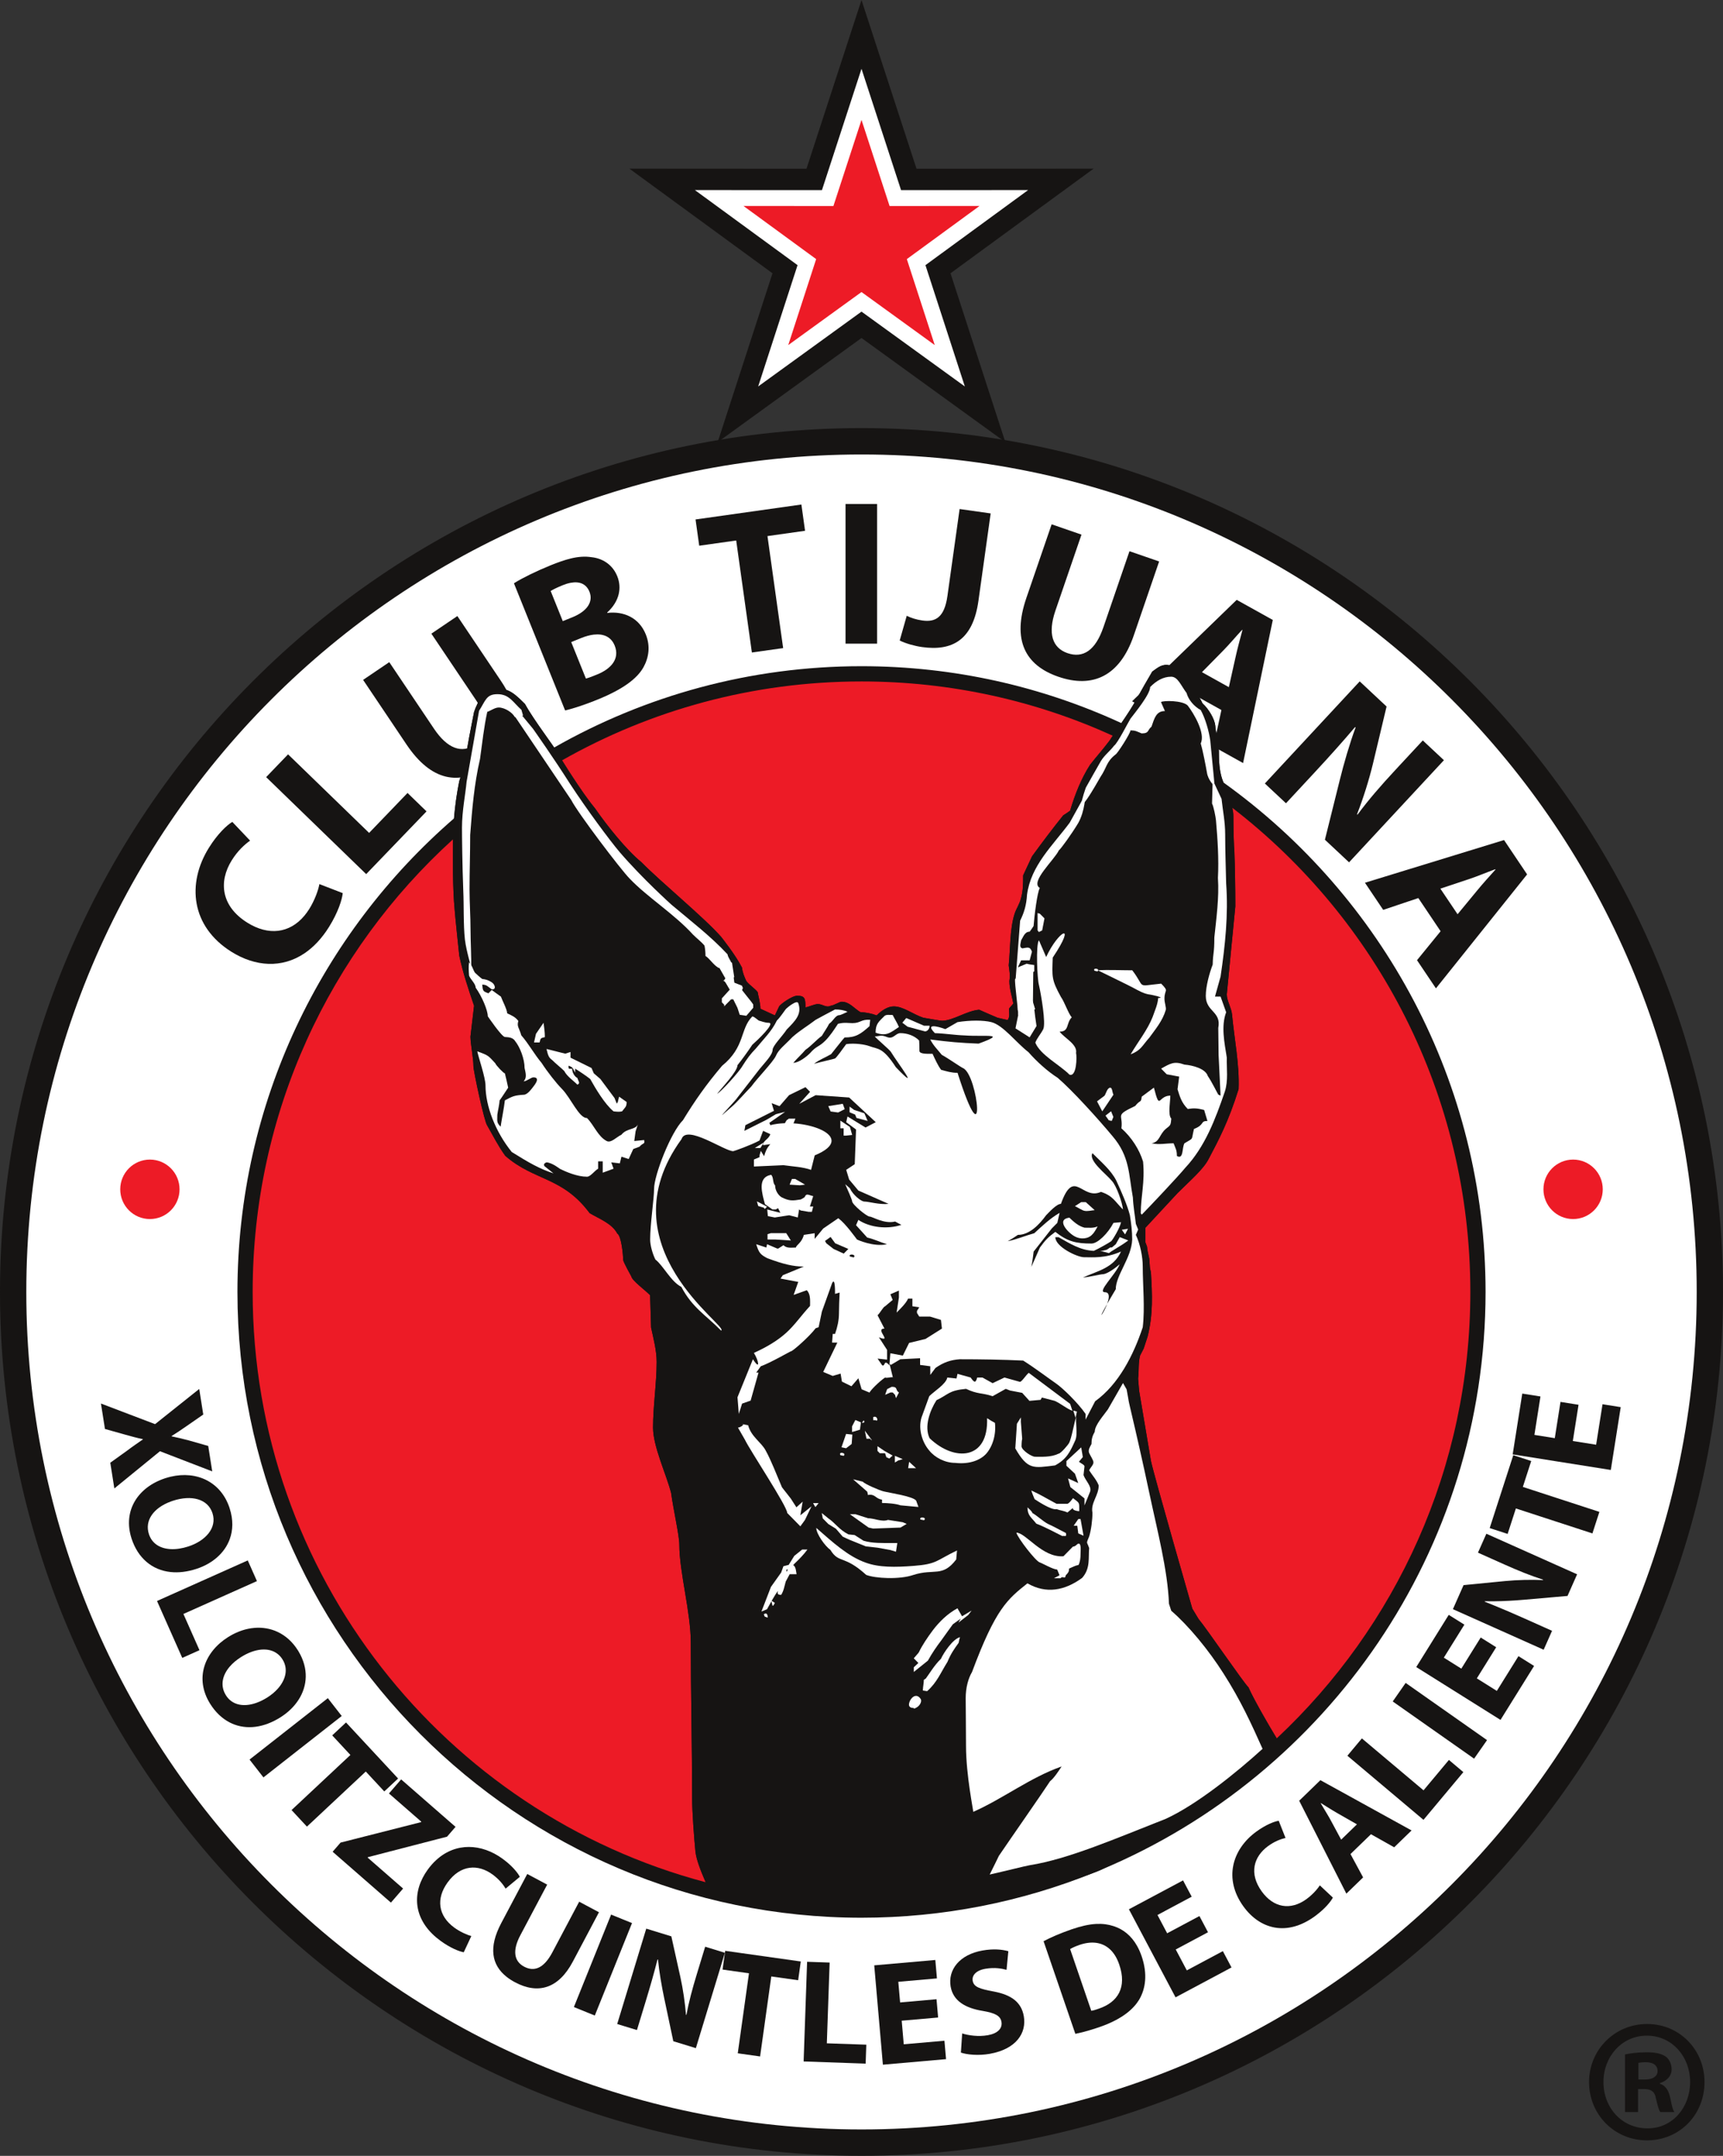<svg version="1.1" xmlns="http://www.w3.org/2000/svg" viewBox="0 0 225 281.41" xmlns:xlink="http://www.w3.org/1999/xlink">
 <rect x="0" y="0" width="225" height="281.41" fill="#333333" stroke="none"/>
 <defs>
  <clipPath id="Clip0">
   <path d="M0 0 L225 0 L225 281.406 L0 281.406 L0 0 Z" transform="translate(0, 0)"></path>
  </clipPath>
 </defs>
 <g id="Background">
  <g id="Layer_1" clip-path="url(#Clip0)">
   <path style="fill:#161413; fill-rule:nonzero;stroke:none;" d="M112.5 225.524 C50.467 225.524 0 174.939 0 112.762 C0 50.585 50.468 0 112.5 0 C174.532 0 225 50.585 225 112.762 C225 174.939 174.533 225.524 112.5 225.524 Z" transform="translate(0, 55.882)"></path>
   <path style="fill:#ffffff; fill-rule:nonzero;stroke:none;" d="M109.066 0 C48.842 0 0 48.955 0 109.319 C0 169.684 48.842 218.638 109.066 218.638 C169.29 218.638 218.131 169.684 218.131 109.319 C218.131 48.955 169.29 0 109.066 0 Z" transform="translate(3.435, 59.325)"></path>
   <path style="fill:#161413; fill-rule:nonzero;stroke:none;" d="M162.987 82.018 C162.987 54.632 149.469 30.352 128.773 15.525 C128.229 14.308 128.163 12.814 128.163 11.491 C128.163 10.402 127.734 8.966 127.691 8.096 C127.605 7.225 126.834 5.92 126.019 5.18 C125.675 4.353 124.432 2.698 124.302 1.958 C123.617 1.219 122.374 0.478 121.729 0.218 C120.787 0 120.229 0.479 119.456 1.044 C118.771 2.22 118.083 3.395 117.442 4.57 C116.875 5.622 116.15 6.702 115.426 7.762 C105.089 2.997 93.597 0.336 81.493 0.336 C66.912 0.336 53.214 4.198 41.359 10.95 C40.514 9.714 38.479 6.977 37.547 5.267 C35.703 3.395 35.145 3.221 33.129 3.221 C32.443 3.221 31.371 4.875 30.899 6.312 C30.47 8.487 29.999 10.794 29.699 12.971 C29.485 13.754 29.227 14.538 28.969 15.322 C28.638 16.977 28.417 18.57 28.282 20.201 C10.972 35.192 0 57.344 0 82.018 C0 127.058 36.558 163.701 81.493 163.701 C92.188 163.701 102.405 161.621 111.772 157.851 C112.301 157.649 112.701 157.487 112.904 157.387 C142.291 145.036 162.987 115.905 162.987 82.018 Z" transform="translate(31.007, 86.626)"></path>
   <path style="fill:#ed1b26; fill-rule:nonzero;stroke:none;" d="M57.388 125.147 C57.388 118.705 57.216 111.437 57.216 104.908 C57.216 100.86 55.716 95.681 55.716 92.067 C55.716 90.892 54.944 87.54 54.644 85.321 C54.001 82.84 52.285 79.271 52.285 76.79 C52.285 74.003 52.756 71 52.756 68.215 C52.756 66.735 52.328 65.124 52.028 63.731 L51.899 59.51 C51.256 58.857 49.541 57.595 49.455 57.072 C49.455 57.072 48.382 55.157 48.382 54.896 C48.382 54.33 48.169 51.805 47.611 51.457 C46.924 50.151 45.252 49.542 44.009 48.802 C40.449 44.014 36.761 44.624 32.987 41.316 C32.043 40.01 31.4 38.703 30.628 37.355 C30.285 37.006 28.828 30.26 28.828 29.607 C28.828 28.563 28.484 26.995 28.441 25.777 L28.913 21.728 C28.184 19.595 27.454 17.419 26.983 15.2 C26.983 15.2 26.382 9.541 26.382 9.236 C26.102 6.228 26.158 3.033 26.166 0 C10.097 14.584 0 35.657 0 59.09 C0 96.043 25.11 127.127 59.155 136.141 C58.447 134.491 57.939 133.182 57.817 132.111 C57.645 130.37 57.388 126.932 57.388 125.147 Z" transform="translate(32.994, 109.554)"></path>
   <path style="fill:#ed1b26; fill-rule:nonzero;stroke:none;" d="M10.338 23.572 C12.997 26.27 18.487 30.753 20.759 33.322 C20.759 33.322 22.647 35.673 23.504 37.37 C23.547 37.936 23.804 38.545 24.061 39.111 C24.49 39.677 25.562 40.373 25.562 40.634 C25.562 40.809 25.906 41.984 25.906 42.723 L27.793 43.594 L28.35 42.418 C28.479 42.158 30.023 41.026 30.709 41.026 C31.738 41.026 31.781 41.417 31.781 42.55 C32.296 42.463 32.939 42.114 33.41 42.114 C34.053 42.114 34.482 42.637 35.082 42.332 C35.512 42.288 36.24 41.809 36.498 41.809 C37.527 41.809 38.085 42.636 38.943 43.158 C39.672 43.202 40.4 43.332 41.087 43.594 C41.73 42.941 42.546 42.418 43.317 42.418 C44.561 42.418 45.848 43.464 47.178 43.898 C47.991 44.029 49.364 44.291 49.621 44.291 C51.037 44.291 52.839 42.984 54.468 42.853 C55.239 43.201 56.054 43.55 56.869 43.898 L58.199 44.203 C58.499 43.724 58.37 43.376 58.37 42.767 C58.37 42.592 58.757 42.331 58.927 42.026 C58.757 41.112 58.413 40.111 58.413 39.11 C58.542 38.283 58.413 37.761 58.327 37.064 C58.542 34.975 58.456 32.32 59.1 30.318 C59.313 29.665 59.743 29.056 59.914 28.359 C60.213 27.358 60.213 26.4 60.213 25.312 C60.558 24.572 61.03 23.57 61.372 22.831 C62.702 21.003 64.117 19.131 65.447 17.478 C65.747 17.303 66.047 17.085 66.347 16.868 C66.948 14.822 67.804 12.646 68.963 10.862 C69.778 9.817 70.678 8.816 71.493 7.729 C71.629 7.517 71.769 7.302 71.915 7.085 C61.911 2.535 50.803 0 39.104 0 C24.89 0 11.548 3.745 0 10.298 C1.085 12.056 2.948 14.925 4.335 16.608 C5.836 18.785 8.451 22.049 10.338 23.572 Z" transform="translate(73.396, 88.952)"></path>
   <path style="fill:#ed1b26; fill-rule:nonzero;stroke:none;" d="M43.385 63.197 C43.385 37.459 31.202 14.571 12.305 0 C12.384 0.37 12.436 0.737 12.436 1.071 C12.436 2.942 12.521 5.38 12.564 5.511 C12.651 7.904 12.694 10.473 12.694 12.866 L11.579 24.357 C11.579 25.184 12.179 26.098 12.264 26.969 C12.564 30.189 13.251 33.497 13.122 36.718 C11.794 40.984 10.506 43.378 9.221 45.816 C8.534 47.165 6.946 48.513 5.146 50.299 C3.602 51.952 2.443 53.214 0.944 54.826 L0.944 55.695 L0.944 56.696 L1.158 57.263 L1.243 57.873 L1.458 58.874 L1.543 60.048 L1.673 60.658 C1.844 63.487 1.973 66.099 1.243 69.015 L0.729 70.582 L0.258 71.496 C0 72.453 0.128 73.456 0 74.499 L0.128 76.066 L1.673 85.25 C2.102 87.252 7.076 104.532 7.076 104.532 L7.891 105.881 C8.92 107.1 13.852 114.325 14.409 114.804 C14.992 116.158 16.88 119.474 18.101 121.47 C33.655 106.922 43.385 86.198 43.385 63.197 Z" transform="translate(148.621, 105.447)"></path>
   <path style="fill:#161413; fill-rule:nonzero;stroke:none;" d="M18.162 0 L13.448 1.447 L5.155 3.992 L0 5.574 L2.381 9.115 L5.155 8.184 L6.97 7.575 L9.878 11.903 L6.796 15.684 L9.268 19.36 L13.448 14.139 L21.175 4.484 L18.162 0 Z M14.656 6.581 L13.448 8.044 L12.094 9.685 L9.848 6.345 L13.448 5.145 L13.647 5.079 C14.681 4.736 15.973 4.189 17.017 3.809 L17.046 3.853 C16.304 4.682 15.367 5.707 14.656 6.581 " transform="translate(178.245, 109.654)"></path>
   <path style="fill:#161413; fill-rule:nonzero;stroke:none;" d="M12.193 7.405 L12.173 7.355 C13.789 5.883 14.098 4.124 13.492 2.62 C12.917 1.193 11.734 0.393 10.418 0.17 C10.325 0.154 10.231 0.141 10.136 0.132 C9.274 0 8.413 0.057 7.403 0.304 C6.637 0.491 5.784 0.787 4.78 1.194 C2.952 1.936 1.065 2.863 0.107 3.472 L0 3.541 L0.107 3.807 L6.682 20.138 C6.893 20.088 7.134 20.025 7.403 19.949 C8.183 19.728 9.2 19.394 10.418 18.917 C10.577 18.855 10.741 18.789 10.907 18.722 C14.255 17.365 16.08 15.978 16.911 14.503 C17.617 13.226 17.833 11.739 17.216 10.209 C16.339 8.028 14.329 7.152 12.193 7.405 Z M6.377 8.479 L4.793 4.543 C5.098 4.362 5.552 4.119 6.377 3.785 C6.742 3.636 7.085 3.533 7.405 3.474 C8.595 3.25 9.457 3.638 9.862 4.647 C10.368 5.9 9.626 7.164 7.628 7.974 L7.405 8.063 L6.377 8.479 Z M10.89 15.429 C10.72 15.497 10.564 15.561 10.418 15.618 C10.009 15.782 9.688 15.9 9.396 15.976 L7.478 11.212 L8.777 10.685 C9.342 10.456 9.898 10.3 10.418 10.239 C11.647 10.097 12.677 10.482 13.158 11.679 C13.865 13.435 12.614 14.73 10.89 15.429 " transform="translate(67.115, 72.601)"></path>
   <path style="fill:#161413; fill-rule:nonzero;stroke:none;" d="M18.005 8.473 L12.309 0 L8.914 2.298 L14.761 10.997 C16.554 13.664 16.415 15.585 14.628 16.795 C12.885 17.974 11.013 17.317 9.265 14.716 L4.142 7.094 L3.418 6.017 L0 8.331 L4.142 14.493 L5.665 16.761 C8.906 21.58 12.558 22.179 16.357 19.608 C18.276 18.309 19.46 16.738 19.806 14.925 C19.947 14.19 19.949 13.414 19.806 12.603 C19.58 11.316 18.989 9.937 18.005 8.473 Z" transform="translate(47.416, 80.416)"></path>
   <path style="fill:#161413; fill-rule:nonzero;stroke:none;" d="M16.804 6.768 L13.447 10.256 L5.001 2.071 L2.863 0 L0 2.976 L5.001 7.823 L13.064 15.636 L16.804 11.75 L20.945 7.447 L18.464 5.042 L16.804 6.768 Z" transform="translate(34.754, 98.466)"></path>
   <path style="fill:#161413; fill-rule:nonzero;stroke:none;" d="M16.031 11.346 C15.828 11.671 15.613 11.969 15.387 12.24 C13.445 14.566 10.682 14.88 7.919 13.147 C4.49 10.998 4.165 7.796 5.892 5.022 C6.664 3.783 7.552 2.969 8.292 2.445 L5.969 0 C5.265 0.419 4.041 1.565 2.913 3.376 C0 8.054 0.584 13.649 5.84 16.945 C8.973 18.91 12.447 19.136 15.387 17.159 C16.564 16.368 17.657 15.223 18.608 13.697 C19.779 11.816 20.308 10.139 20.389 9.297 L17.341 8.119 C17.187 8.979 16.687 10.292 16.031 11.346 Z" transform="translate(24.367, 107.285)"></path>
   <path style="fill:#161413; fill-rule:nonzero;stroke:none;" d="M13.822 0 L0 1.95 L0.48 5.377 L5.309 4.696 L7.357 19.316 L11.44 18.74 L9.393 4.12 L14.302 3.428 L13.822 0 Z" transform="translate(90.828, 65.857)"></path>
   <path style="fill:#161413; fill-rule:nonzero;stroke:none;" d="M23.383 10.29 L20.624 7.709 L18.228 10.286 L17.023 11.584 C15.148 13.602 13.534 15.457 12.095 17.401 L12.037 17.346 C12.841 15.289 13.597 12.891 14.114 10.749 L15.894 3.282 L12.386 0 L0.518 12.771 L0 13.329 L0.518 13.815 L2.759 15.911 L6.489 11.896 C8.511 9.721 10.217 7.806 11.774 5.972 L11.851 6.007 C11.05 8.178 10.319 10.711 9.784 12.872 L7.843 20.669 L10.996 23.62 L18.228 15.837 L23.383 10.29 Z" transform="translate(165.173, 88.943)"></path>
   <path style="fill:#161413; fill-rule:nonzero;stroke:none;" d="M17.458 9.996 L19.223 4.85 L17.458 4.24 L15.35 3.512 L11.946 13.432 C10.903 16.474 9.292 17.519 7.252 16.815 C5.264 16.128 4.662 14.232 5.68 11.267 L9.082 1.347 L5.186 0 L1.885 9.613 C0 15.111 1.721 18.398 6.054 19.894 C10.536 21.444 14.082 19.833 15.908 14.515 L17.458 9.996 Z" transform="translate(132.144, 68.44)"></path>
   <path style="fill:#161413; fill-rule:evenodd;stroke:none;" d="M0 0 L4.122 0 L4.122 18.226 L0 18.226 L0 0 Z" transform="translate(110.414, 65.792)"></path>
   <path style="fill:#161413; fill-rule:nonzero;stroke:none;" d="M18.376 2.622 L17.856 2.333 L13.661 0 L11.768 1.834 L1.766 11.527 L0 13.239 L1.766 14.222 L3.724 15.311 L7.116 11.849 L11.664 14.379 L10.631 19.152 L11.767 19.785 L14.495 21.303 L17.855 5.121 L18.376 2.622 Z M13.514 7.462 L12.636 11.394 L11.768 10.912 L9.124 9.44 L11.768 6.754 L11.934 6.583 C12.703 5.805 13.604 4.73 14.364 3.915 L14.41 3.942 C14.124 5.02 13.754 6.358 13.514 7.462 " transform="translate(147.835, 78.302)"></path>
   <path style="fill:#161413; fill-rule:nonzero;stroke:none;" d="M6.233 11.353 C5.839 14.165 4.662 14.791 2.956 14.55 C2.154 14.438 1.453 14.202 0.919 13.936 L0 17.165 C0.767 17.551 1.971 17.884 2.906 18.016 C6.857 18.573 9.562 17.12 10.283 11.98 L11.88 0.573 L7.824 0 L6.233 11.353 Z" transform="translate(117.488, 66.445)"></path>
   <path style="fill:#161413; fill-rule:nonzero;stroke:none;" d="M4.619 10.148 L13.534 7.842 L14.939 7.48 L16.05 6.197 L13.534 4.003 L8.946 0 L7.355 1.838 L11.582 5.524 L11.532 5.583 L4.274 7.427 L1.035 8.25 L0 9.445 L4.274 13.173 L7.611 16.085 L9.202 14.249 L4.569 10.206 L4.619 10.148 Z" transform="translate(43.437, 232.27)"></path>
   <path style="fill:#161413; fill-rule:nonzero;stroke:none;" d="M14.428 4.996 L12.791 4.122 L11.845 3.617 L8.338 10.235 C7.264 12.264 6.01 12.82 4.651 12.095 C3.325 11.388 3.11 9.982 4.158 8.003 L7.665 1.388 L5.065 0 L2.356 5.112 L1.667 6.413 C0 9.558 0.388 11.854 2.356 13.416 C2.682 13.675 3.051 13.914 3.462 14.133 C6.453 15.729 9.134 14.99 11.013 11.443 L12.792 8.087 L14.428 4.996 Z" transform="translate(63.788, 244.618)"></path>
   <path style="fill:#161413; fill-rule:nonzero;stroke:none;" d="M13.911 3.104 L11.487 2.36 L10.385 5.98 C9.811 7.865 9.354 9.563 9.037 11.263 L8.982 11.245 C8.857 9.673 8.593 7.895 8.257 6.358 L7.069 1.006 L3.793 0 L0.967 9.277 L0 12.45 L0.967 12.746 L2.577 13.24 L3.72 9.49 C4.339 7.458 4.837 5.693 5.264 4.026 L5.324 4.025 C5.487 5.671 5.809 7.527 6.139 9.081 L7.327 14.697 L10.272 15.6 L13.911 3.656 L14.064 3.153 L14.064 3.152 L13.911 3.104 Z" transform="translate(80.598, 251.752)"></path>
   <path style="fill:#161413; fill-rule:nonzero;stroke:none;" d="M12.23 6.062 L12.344 5.967 L14.082 4.524 C13.858 4.075 13.276 3.331 12.344 2.564 C12.185 2.433 12.016 2.301 11.837 2.17 C9.086 0.165 5.717 0 3.173 2.325 C2.78 2.685 2.405 3.105 2.056 3.586 C0 6.426 0.083 9.844 3.173 12.444 C3.349 12.591 3.533 12.736 3.727 12.878 C5.004 13.809 6.168 14.271 6.762 14.371 L7.75 12.25 C7.147 12.097 6.24 11.675 5.524 11.152 C3.406 9.608 3.123 7.371 4.649 5.261 C6.346 2.918 8.636 2.845 10.521 4.218 C11.361 4.832 11.895 5.507 12.23 6.062 Z" transform="translate(53.799, 240.465)"></path>
   <path style="fill:#161413; fill-rule:nonzero;stroke:none;" d="M7.591 1.107 L6.623 0.715 L4.86 0 L1.638 8.003 L0 12.07 L1.638 12.734 L2.731 13.177 L6.623 3.508 L7.591 1.107 Z" transform="translate(74.942, 249.918)"></path>
   <path style="fill:#161413; fill-rule:nonzero;stroke:none;" d="M9.495 4.287 L13.049 2.7 L11.851 0 L9.495 1.052 L1.774 4.502 L0 5.295 L1.774 9.297 L3.296 12.724 L5.545 11.718 L3.447 6.989 L9.495 4.287 Z" transform="translate(20.504, 203.687)"></path>
   <path style="fill:#161413; fill-rule:nonzero;stroke:none;" d="M9.693 6.404 L12.109 9.003 L13.912 7.317 L9.638 2.718 L7.112 0 L5.31 1.686 L7.685 4.243 L0.928 10.567 L0 11.435 L0.928 12.434 L2.008 13.596 L9.638 6.456 L9.693 6.404 Z" transform="translate(38.073, 224.839)"></path>
   <path style="fill:#161413; fill-rule:nonzero;stroke:none;" d="M9.096 8.665 L14.533 10.76 L14.009 7.44 L11.498 6.725 C10.706 6.518 10.097 6.361 9.23 6.185 L9.225 6.147 C9.9 5.727 10.481 5.341 11.2 4.836 L13.361 3.339 L12.835 0 L9.096 2.978 L7.069 4.593 L0 1.903 L0.524 5.223 L3.013 5.923 C3.969 6.181 4.685 6.399 5.469 6.548 L5.476 6.587 C4.792 7.067 4.174 7.478 3.357 8.097 L1.22 9.629 L1.75 12.987 L7.707 8.129 L9.096 8.665 Z" transform="translate(13.182, 181.305)"></path>
   <path style="fill:#161413; fill-rule:nonzero;stroke:none;" d="M9.659 12.842 C11.729 12.168 13.341 10.794 14.009 8.966 C14.439 7.797 14.481 6.443 14.009 4.965 L13.999 4.929 C12.891 1.505 9.724 0 6.288 0.812 C6.055 0.868 5.821 0.934 5.586 1.01 C2.071 2.156 0 5.208 1.189 8.881 C2.012 11.422 3.861 12.997 6.288 13.254 C7.32 13.364 8.454 13.235 9.659 12.842 Z M3.456 8.305 C2.874 6.513 4.07 4.885 6.288 4.058 C6.39 4.02 6.493 3.984 6.598 3.949 C8.996 3.168 11.146 3.686 11.759 5.576 C12.384 7.505 10.825 9.191 8.61 9.914 C7.79 10.181 6.998 10.3 6.288 10.262 C4.923 10.191 3.858 9.55 3.456 8.305 " transform="translate(15.99, 191.949)"></path>
   <path style="fill:#161413; fill-rule:nonzero;stroke:none;" d="M12.037 2.329 L10.223 0 L6.414 2.986 L3.671 5.137 L0 8.015 L1.814 10.343 L3.671 8.887 L6.414 6.736 L12.037 2.329 Z" transform="translate(32.587, 221.667)"></path>
   <path style="fill:#161413; fill-rule:nonzero;stroke:none;" d="M10.863 12.251 C10.98 12.184 11.097 12.112 11.214 12.039 C12.212 11.415 13.03 10.623 13.605 9.722 C14.754 7.921 14.927 5.682 13.605 3.453 C13.576 3.405 13.546 3.356 13.516 3.307 C12.811 2.176 11.895 1.369 10.862 0.884 C8.978 0 6.703 0.186 4.604 1.429 C4.539 1.468 4.473 1.508 4.408 1.548 C1.274 3.513 0 6.978 2.04 10.253 C2.732 11.364 3.607 12.19 4.604 12.703 C6.41 13.631 8.617 13.536 10.863 12.251 Z M4.604 9.751 C4.417 9.582 4.248 9.38 4.101 9.144 C3.351 7.941 3.601 6.583 4.604 5.413 C4.995 4.958 5.498 4.533 6.101 4.155 C7.871 3.044 9.692 2.839 10.863 3.76 C11.106 3.951 11.321 4.191 11.501 4.481 C12.286 5.741 11.902 7.16 10.863 8.315 C10.484 8.736 10.019 9.123 9.491 9.454 C7.651 10.607 5.764 10.795 4.604 9.751 " transform="translate(25.395, 212.136)"></path>
   <path style="fill:#161413; fill-rule:nonzero;stroke:none;" d="M4.329 4.143 L5.423 0.764 L3.081 0 L0.498 7.977 L0 9.515 L0.498 9.677 L2.343 10.279 L3.42 6.954 L8.662 8.664 L13.415 10.213 L14.325 7.402 L8.662 5.557 L4.329 4.143 Z" transform="translate(194.533, 189.949)"></path>
   <path style="fill:#161413; fill-rule:nonzero;stroke:none;" d="M1.688 0 L0 2.42 L4.612 5.662 L10.626 9.887 L12.316 7.467 L4.612 2.055 L1.688 0 Z" transform="translate(181.871, 219.677)"></path>
   <path style="fill:#161413; fill-rule:nonzero;stroke:none;" d="M6.918 2.285 L3.606 0.461 L2.769 0 L2.199 0.553 L0 2.684 L2.199 7.013 L3.606 9.782 L6.16 14.812 L6.918 14.078 L8.348 12.693 L6.918 10.049 L6.7 9.644 L6.918 9.433 L9.372 7.056 L10.485 7.682 L12.405 8.762 L14.675 6.562 L10.485 4.252 L6.918 2.285 Z M6.918 6.371 L5.481 7.764 L4.121 5.241 C3.972 4.96 3.792 4.653 3.605 4.344 C3.334 3.891 3.047 3.428 2.812 3.019 L2.84 2.992 L3.606 3.473 C4.09 3.775 4.598 4.087 5.049 4.342 L6.918 5.409 L7.543 5.766 L6.918 6.371 Z" transform="translate(169.656, 232.372)"></path>
   <path style="fill:#161413; fill-rule:nonzero;stroke:none;" d="M10.523 9.927 L10.089 9.654 L7.911 8.289 L10.089 4.793 L10.44 4.227 L10.089 4.006 L8.418 2.958 L5.887 7.02 L3.602 5.587 L6.285 1.279 L4.243 0 L1.541 4.341 L0 6.814 L1.541 7.78 L10.089 13.139 L11.003 13.712 L15.388 6.669 L13.348 5.39 L10.523 9.927 Z" transform="translate(184.942, 210.793)"></path>
   <path style="fill:#161413; fill-rule:nonzero;stroke:none;" d="M10.533 6.072 L9.943 6.778 L4.19 1.935 L1.892 0 L0.624 1.516 L0 2.264 L0.624 2.79 L4.19 5.793 L9.936 10.631 L10.533 9.919 L15.145 4.402 L13.258 2.812 L10.533 6.072 Z" transform="translate(175.95, 226.919)"></path>
   <path style="fill:#161413; fill-rule:nonzero;stroke:none;" d="M11.732 1.391 L10.898 6.675 L7.855 6.192 L8.601 1.461 L6.245 1.086 L5.66 4.789 L5.499 5.818 L2.837 5.394 L3.628 0.377 L1.252 0 L0 7.935 L5.66 8.835 L12.814 9.971 L14.109 1.769 L11.732 1.391 Z" transform="translate(197.535, 181.909)"></path>
   <path style="fill:#161413; fill-rule:nonzero;stroke:none;" d="M5.301 0.416 L4.369 0 L3.273 2.469 L5.301 3.377 L6.718 4.01 C8.513 4.811 10.137 5.473 11.779 5.997 L11.757 6.049 C10.184 5.981 8.395 6.027 6.834 6.175 L5.301 6.325 L1.393 6.705 L0 9.846 L5.301 12.214 L11.852 15.142 L12.947 12.672 L9.378 11.076 C7.897 10.414 6.563 9.843 5.301 9.329 C4.914 9.172 4.535 9.02 4.162 8.873 L4.168 8.812 C4.535 8.82 4.916 8.822 5.301 8.819 C6.638 8.807 8.042 8.726 9.269 8.618 L13.466 8.251 L14.968 8.119 L16.22 5.295 L13.466 4.064 L5.301 0.416 Z" transform="translate(189.729, 200.204)"></path>
   <path style="fill:#161413; fill-rule:nonzero;stroke:none;" d="M3.397 0.103 L0.453 0 L0 13.01 L8.099 13.294 L8.185 10.823 L3.03 10.643 L3.397 0.103 Z" transform="translate(104.943, 256.078)"></path>
   <path style="fill:#161413; fill-rule:nonzero;stroke:none;" d="M3.855 11.006 L3.587 7.927 L8.342 7.51 L8.134 5.123 L3.379 5.542 L3.144 2.848 L8.187 2.405 L7.978 0 L0 0.7 L1.13 13.668 L9.378 12.945 L9.167 10.54 L3.855 11.006 Z" transform="translate(114.163, 255.843)"></path>
   <path style="fill:#161413; fill-rule:nonzero;stroke:none;" d="M12.573 8.43 C12.451 8.625 12.282 8.849 12.079 9.079 C11.735 9.472 11.295 9.886 10.845 10.215 C8.727 11.759 6.519 11.339 4.993 9.23 C3.295 6.886 3.933 4.678 5.818 3.304 C6.658 2.691 7.463 2.391 8.093 2.242 L7.207 0 C6.629 0.087 5.513 0.518 4.282 1.416 C1.105 3.732 0 7.594 2.601 11.187 C4.775 14.187 8.297 15.11 11.926 12.464 C11.978 12.426 12.028 12.389 12.079 12.35 C12.652 11.918 13.123 11.482 13.485 11.089 C13.873 10.667 14.141 10.295 14.278 10.029 L13.485 9.286 L12.573 8.43 Z" transform="translate(159.777, 237.671)"></path>
   <path style="fill:#161413; fill-rule:nonzero;stroke:none;" d="M0.307 0.255 L0.307 0.255 L0.307 0.257 L0.154 1.35 L0 2.448 L0.154 2.469 L3.45 2.935 L1.987 13.377 L4.903 13.789 L6.365 3.346 L9.873 3.84 L10.216 1.392 L0.343 0 L0.307 0.255 Z" transform="translate(94.355, 254.647)"></path>
   <path style="fill:#161413; fill-rule:nonzero;stroke:none;" d="M5.946 5.595 C4.187 5.259 3.403 5.025 3.26 4.207 C3.144 3.541 3.649 2.863 4.9 2.642 C6.152 2.421 7.124 2.621 7.68 2.778 L7.916 0.343 C7.096 0.115 5.981 0 4.54 0.254 C1.526 0.788 0 2.783 0.383 4.971 C0.711 6.835 2.303 7.77 4.556 8.136 C6.188 8.416 6.875 8.765 7.016 9.564 C7.162 10.401 6.558 11.077 5.231 11.311 C4 11.529 2.734 11.342 1.887 11.08 L1.72 13.58 C2.512 13.852 4.022 14 5.482 13.741 C8.989 13.12 10.314 10.981 9.936 8.832 C9.619 7.024 8.35 6.033 5.946 5.595 Z" transform="translate(123.76, 254.353)"></path>
   <path style="fill:#161413; fill-rule:nonzero;stroke:none;" d="M7.561 11.748 L6.115 9.019 L10.329 6.77 L9.209 4.655 L4.994 6.904 L3.73 4.516 L8.199 2.131 L7.069 0 L1.067 3.202 L0 3.772 L1.067 5.786 L6.09 15.266 L13.397 11.366 L12.268 9.235 L7.561 11.748 Z" transform="translate(147.42, 245.453)"></path>
   <path style="fill:#161413; fill-rule:nonzero;stroke:none;" d="M12.211 2.915 C11.444 1.552 10.373 0.722 9.135 0.328 C8.431 0.098 7.691 0 6.857 0.044 C5.93 0.095 4.89 0.324 3.663 0.748 C2.26 1.233 0.963 1.783 0 2.299 L4.149 14.388 C4.786 14.262 5.675 14.045 6.858 13.655 C7.021 13.603 7.188 13.547 7.362 13.486 C9.553 12.729 11.233 11.67 12.212 10.334 C12.306 10.205 12.394 10.073 12.476 9.939 C13.315 8.526 13.611 6.605 12.803 4.249 C12.632 3.757 12.435 3.313 12.211 2.915 Z M7.214 11.103 C7.098 11.143 6.977 11.185 6.857 11.223 C6.624 11.3 6.4 11.364 6.231 11.381 L3.468 3.327 C3.686 3.191 4.068 2.998 4.685 2.784 C5.463 2.516 6.195 2.423 6.857 2.51 C8.228 2.69 9.306 3.632 9.885 5.36 C10.895 8.3 9.732 10.254 7.214 11.103 " transform="translate(136.276, 251.094)"></path>
   <path style="fill:#161413; fill-rule:nonzero;stroke:none;" d="M7.699 0.002 L7.606 0 L7.564 0 C3.356 0 0 3.372 0 7.572 C0 11.865 3.356 15.189 7.564 15.189 C7.606 15.189 7.652 15.188 7.698 15.187 C11.882 15.118 15.079 11.819 15.079 7.572 C15.079 3.4 11.86 0.048 7.699 0.002 Z M7.699 13.618 L7.606 13.618 C4.296 13.618 1.88 10.941 1.88 7.572 C1.88 4.248 4.296 1.523 7.518 1.523 L7.564 1.523 C7.606 1.523 7.652 1.524 7.698 1.524 C10.894 1.598 13.199 4.292 13.199 7.571 C13.199 10.911 10.873 13.614 7.699 13.618 Z M9.262 7.802 L9.262 7.709 C10.158 7.432 10.783 6.786 10.783 5.91 C10.783 5.217 10.471 4.616 10.068 4.292 C9.553 3.942 8.961 3.715 7.699 3.695 L7.519 3.694 C6.309 3.694 5.369 3.831 4.698 3.971 L4.698 11.496 L6.401 11.496 L6.401 8.495 L7.206 8.495 C7.386 8.495 7.552 8.509 7.699 8.537 C8.306 8.655 8.618 9.026 8.727 9.696 C8.95 10.572 9.083 11.218 9.309 11.496 L11.144 11.496 C10.964 11.265 10.828 10.802 10.607 9.648 C10.382 8.633 9.978 8.033 9.262 7.802 Z M7.699 7.22 C7.556 7.238 7.405 7.247 7.248 7.247 L6.444 7.247 L6.444 5.077 C6.623 5.031 6.936 4.988 7.383 4.988 C7.492 4.988 7.599 4.992 7.699 5 C8.553 5.082 8.95 5.519 8.95 6.14 C8.95 6.794 8.419 7.128 7.699 7.22 " transform="translate(207.508, 264.2)"></path>
   <path style="fill:#ed1b26; fill-rule:nonzero;stroke:none;" d="M3.873 0 C6.011 0 7.746 1.738 7.746 3.881 C7.746 6.024 6.011 7.763 3.873 7.763 C1.735 7.763 0 6.024 0 3.881 C0 1.738 1.735 0 3.873 0 Z" transform="translate(201.553, 151.364)"></path>
   <path style="fill:#ed1b26; fill-rule:nonzero;stroke:none;" d="M3.873 0 C1.735 0 0 1.738 0 3.881 C0 6.024 1.735 7.763 3.873 7.763 C6.011 7.763 7.746 6.024 7.746 3.881 C7.746 1.738 6.012 0 3.873 0 Z" transform="translate(15.701, 151.364)"></path>
   <path style="fill:#161413; fill-rule:nonzero;stroke:none;" d="M33.192 159.35 C32.421 157.567 31.864 156.173 31.735 155.041 C31.562 153.3 31.306 149.863 31.306 148.078 C31.306 141.636 31.134 134.367 31.134 127.838 C31.134 123.791 29.634 118.611 29.634 114.998 C29.634 113.822 28.861 110.471 28.561 108.251 C27.918 105.77 26.203 102.201 26.203 99.72 C26.203 96.933 26.674 93.93 26.674 91.145 C26.674 89.665 26.245 88.054 25.945 86.662 L25.817 82.441 C25.173 81.787 23.458 80.525 23.372 80.003 C23.372 80.003 22.3 78.088 22.3 77.826 C22.3 77.26 22.086 74.735 21.529 74.388 C20.842 73.082 19.169 72.472 17.926 71.732 C14.366 66.944 10.679 67.554 6.904 64.246 C5.961 62.94 5.318 61.634 4.546 60.285 C4.203 59.937 2.745 53.191 2.745 52.537 C2.745 51.493 2.402 49.925 2.358 48.707 L2.83 44.659 C2.102 42.526 1.372 40.35 0.9 38.13 C0.9 38.13 0.3 32.472 0.3 32.166 C0 28.945 0.086 25.508 0.086 22.286 C0.171 19.892 0.429 17.672 0.9 15.323 C1.158 14.539 1.416 13.755 1.63 12.972 C1.931 10.796 2.402 8.488 2.83 6.312 C3.303 4.876 4.374 3.222 5.061 3.222 C7.076 3.222 7.634 3.396 9.478 5.268 C10.593 7.314 13.295 10.839 13.638 11.492 C14.367 12.754 16.897 16.802 18.656 18.935 C20.156 21.111 22.772 24.375 24.659 25.898 C27.318 28.597 32.808 33.08 35.08 35.648 C35.08 35.648 36.968 37.999 37.825 39.697 C37.868 40.262 38.125 40.872 38.382 41.437 C38.811 42.003 39.883 42.7 39.883 42.961 C39.883 43.135 40.226 44.31 40.226 45.05 L42.114 45.92 L42.67 44.745 C42.8 44.484 44.343 43.353 45.03 43.353 C46.058 43.353 46.102 43.744 46.102 44.876 C46.616 44.79 47.26 44.44 47.731 44.44 C48.374 44.44 48.803 44.963 49.403 44.658 C49.833 44.615 50.561 44.135 50.819 44.135 C51.848 44.135 52.406 44.963 53.263 45.485 C53.993 45.528 54.72 45.659 55.408 45.92 C56.051 45.267 56.867 44.745 57.638 44.745 C58.882 44.745 60.168 45.79 61.499 46.225 C62.312 46.355 63.685 46.617 63.942 46.617 C65.358 46.617 67.16 45.311 68.789 45.18 C69.56 45.528 70.375 45.877 71.19 46.224 L72.519 46.529 C72.82 46.05 72.691 45.702 72.691 45.093 C72.691 44.919 73.077 44.657 73.248 44.353 C73.077 43.439 72.735 42.437 72.735 41.436 C72.863 40.61 72.735 40.087 72.648 39.391 C72.863 37.302 72.777 34.646 73.42 32.644 C73.635 31.991 74.064 31.382 74.235 30.685 C74.535 29.684 74.535 28.726 74.535 27.638 C74.878 26.898 75.35 25.897 75.693 25.157 C77.023 23.329 78.438 21.458 79.768 19.804 C80.068 19.63 80.368 19.412 80.668 19.195 C81.269 17.149 82.125 14.973 83.284 13.189 C84.099 12.143 84.999 11.142 85.813 10.055 C86.928 8.314 88.388 6.399 89.373 4.57 C90.016 3.395 90.703 2.22 91.389 1.044 C92.161 0.479 92.719 0 93.662 0.218 C94.306 0.479 95.549 1.219 96.235 1.958 C96.364 2.698 97.606 4.353 97.95 5.18 C98.767 5.92 99.537 7.225 99.623 8.096 C99.667 8.966 100.095 10.402 100.095 11.491 C100.095 13.101 100.181 14.973 101.125 16.278 C101.125 16.627 101.982 18.543 101.982 19.892 C101.982 21.763 102.067 24.201 102.11 24.332 C102.197 26.725 102.24 29.294 102.24 31.686 L101.125 43.177 C101.125 44.005 101.725 44.919 101.81 45.79 C102.11 49.01 102.797 52.318 102.668 55.539 C101.339 59.805 100.052 62.199 98.767 64.637 C98.08 65.986 96.492 67.334 94.692 69.119 C93.148 70.773 91.989 72.035 90.489 73.647 L90.489 74.516 L90.489 75.517 L90.704 76.083 L90.789 76.694 L91.004 77.694 L91.089 78.869 L91.219 79.478 C91.389 82.308 91.519 84.92 90.789 87.835 L90.275 89.403 L89.804 90.317 C89.546 91.274 89.674 92.276 89.546 93.32 L89.674 94.887 L91.219 104.071 C91.648 106.073 96.622 123.353 96.622 123.353 L97.437 124.702 C98.466 125.921 103.398 133.146 103.956 133.625 C104.685 135.323 107.471 140.11 108.416 141.503 C105.628 144.028 101.81 147.249 100.01 148.554 C98.767 149.468 95.421 152.079 92.077 153.733 C89.589 154.996 86.372 156.563 84.914 157.347 C84.142 157.782 77.538 160.089 74.879 160.698 C72.605 161.264 66.345 162.439 63.986 162.744 C61.071 163.136 57.383 163.048 53.823 162.962 C51.078 162.874 48.333 162.787 46.017 162.439 C42.542 161.919 37.181 160.57 33.192 159.35 Z" transform="translate(59.076, 86.624)"></path>
   <path style="fill:#ffffff; fill-rule:nonzero;stroke:none;" d="M0 0.217 L0.302 0 L0 0.217 Z" transform="translate(128.621, 244.487)"></path>
   <path style="fill:#ffffff; fill-rule:nonzero;stroke:none;" d="M3.132 64.158 C3.516 63.417 4.332 61.72 4.332 61.72 C5.746 59.63 10.121 53.363 11.021 51.97 C11.537 51.579 12.179 50.578 12.522 50.054 C8.491 51.448 4.846 54.277 0.986 55.974 C1.029 55.888 0.043 51.23 0.043 47.356 C0.043 44.832 0 42.481 0 41.132 C0 39.739 0.354 38.51 0.825 37.727 C3.913 29.436 5.465 28.21 8.064 26.145 C10.502 27.558 12.952 27.093 15.204 25.437 C16.323 24.193 15.996 22.767 16.124 21.548 C15.824 20.634 15.695 21.067 16.124 20.022 C16.381 19.195 16.554 17.889 16.554 16.931 C16.296 15.626 17.369 14.712 17.369 13.363 C17.111 12.666 16.511 12.013 16.125 11.403 C16.253 11.056 16.682 10.707 16.682 10.359 C16.682 10.054 16.296 9.532 16.125 9.14 C15.954 8.749 16.211 8.357 16.425 7.965 C16.425 7.312 16.554 6.878 16.854 6.355 C16.854 5.484 18.054 4.178 18.569 3.439 L20.542 0 L21.015 0.827 L21.228 2.002 C21.271 2.394 21.443 3.046 21.528 3.439 C22.3 6.703 23.2 10.664 23.972 14.32 C25.002 19.195 26.375 24.374 26.546 28.814 L26.846 29.728 C29.119 31.687 31.734 34.865 33.665 37.911 C35.895 41.393 37.309 44.484 38.767 47.748 C35.423 50.796 30.147 55.06 26.117 56.889 C19.684 59.413 13.379 62.155 8.361 62.939 C7.849 63.026 4.889 63.765 3.132 64.158 Z" transform="translate(126.106, 180.533)"></path>
   <path style="fill:#ffffff; fill-rule:nonzero;stroke:none;" d="M0.685 2.176 L0.685 2.088 C0.085 2.088 0 1.784 0.085 1.437 C0.214 0.827 0.987 0 1.587 0.914 C1.8 1.262 1.415 2.002 0.685 2.176 Z" transform="translate(118.642, 220.862)"></path>
   <path style="fill:#ffffff; fill-rule:nonzero;stroke:none;" d="M0.557 7.051 L0 6.964 C0 6.571 0.128 5.962 0.128 5.571 L0.386 5.397 C0.815 4.831 1.501 3.656 2.358 2.829 C2.744 2.002 3.902 0.262 4.846 0 C4.76 0.262 4.716 0.523 4.674 0.74 C4.074 1.567 3.645 2.177 3.216 3.221 C2.315 4.656 1.844 5.919 0.557 7.051 Z" transform="translate(120.513, 213.703)"></path>
   <path style="fill:#ffffff; fill-rule:nonzero;stroke:none;" d="M0 8.314 L0 7.704 L0.602 7.138 L0 6.529 L0.602 5.833 L0.687 5.702 C1.072 4.875 1.802 3.787 2.488 2.872 C3.346 1.741 4.418 0.697 5.705 0 L6.304 1.044 L7.548 0.304 L7.119 0.871 L5.832 1.871 L6.133 1.349 L5.104 2.089 C4.59 2.786 4.075 3.525 3.602 4.178 C3.002 4.961 2.402 5.832 1.845 6.833 L0 8.314 Z" transform="translate(119.326, 209.934)"></path>
   <path style="fill:#ffffff; fill-rule:nonzero;stroke:none;" d="M0.129 0.61 L0 0.305 C0.429 0 0.514 0.435 0.514 0.74 L0.129 0.61 Z" transform="translate(99.739, 210.416)"></path>
   <path style="fill:#ffffff; fill-rule:nonzero;stroke:none;" d="M0 8.095 L1.243 4.874 L2.573 3.003 L2.872 2.176 L3.559 2.002 L4.288 0.828 L5.317 0 L6.003 0 C5.531 0.653 4.931 1.262 4.287 1.872 L3.687 2.612 L3.258 2.612 L3.258 2.917 L3.858 2.002 C4.501 1.916 4.501 2.786 4.587 3.221 L3.687 3.221 L3.172 4.179 C3.001 4.789 2.914 5.398 2.571 5.92 C1.971 5.92 2.142 5.616 2.142 5.398 C1.629 6.138 1.156 7.009 0.727 7.792 L0 8.095 Z" transform="translate(99.433, 202.267)"></path>
   <path style="fill:#ffffff; fill-rule:nonzero;stroke:none;" d="M0.171 0.696 L0 0 L0.472 0.305 L0.301 0.61 L0.171 0.696 Z" transform="translate(100.713, 208.928)"></path>
   <path style="fill:#ffffff; fill-rule:nonzero;stroke:none;" d="M5.463 5.954 L4.905 5.954 L5.634 5.562 L5.333 4.822 C4.733 4.779 3.445 4.018 3.06 3.887 C2.545 3.757 0.172 0.697 0 0 C1.243 0 3.381 3.299 6.148 3.081 L7.391 1.818 C7.864 1.818 7.994 1.209 8.293 1.514 C8.464 1.818 8.378 2.384 8.378 2.863 C8.378 3.254 8.335 3.778 8.121 4.213 C7.649 4.3 7.306 4.517 6.879 4.691 C6.879 5.127 6.749 5.257 6.449 5.562 C6.363 6.171 6.063 5.562 5.763 5.954 L5.463 5.954 Z" transform="translate(132.724, 200.063)"></path>
   <path style="fill:#ffffff; fill-rule:nonzero;stroke:none;" d="M1.845 2.872 C1.158 2.393 0 0.783 0 0 C2.145 1.871 4.117 3.699 6.432 4.526 C8.192 5.179 10.335 5.136 12.652 4.962 C15.773 4.727 15.591 4.285 18.376 2.945 L18.272 4.121 C16.458 6.49 15.429 5.267 12.694 6.134 C10.866 6.773 7.678 6.591 6.519 6.134 C3.603 3.48 2.96 4.7 1.845 2.872 Z" transform="translate(106.595, 199.443)"></path>
   <path style="fill:#ffffff; fill-rule:nonzero;stroke:none;" d="M0.602 1.872 L0.472 0.871 L0 0.871 L0.602 0 L0.902 0 L1.287 2.176 L0.602 1.872 Z" transform="translate(140.206, 198.289)"></path>
   <path style="fill:#ffffff; fill-rule:nonzero;stroke:none;" d="M0 0 C0.215 0.217 0.557 0.479 0.643 0.741 C1.33 1.132 2.015 1.828 2.702 2.176 C3.388 2.481 4.245 2.96 5.018 3.352 C5.145 3.961 4.845 3.657 4.545 3.744 C3.86 3.396 2.015 2.437 1.157 2.133 C0.514 1.306 0 1.088 0 0 Z" transform="translate(134.174, 196.759)"></path>
   <path style="fill:#ffffff; fill-rule:nonzero;stroke:none;" d="M9.693 5.049 L8.963 4.831 L7.291 4.526 L5.747 4.352 L3.602 3.482 L2.745 3.09 L1.844 2.046 L0.858 1.436 L0.129 0.696 L0 0 L0.858 0.696 C1.759 1.305 2.273 2.176 3.474 2.785 L4.289 2.872 L5.447 3.613 C6.561 3.961 8.019 3.918 9.135 3.918 L9.864 3.918 L9.693 5.049 Z" transform="translate(107.312, 197.502)"></path>
   <path style="fill:#ffffff; fill-rule:nonzero;stroke:none;" d="M3.045 1.872 L2.445 1.741 L0 0 L0.728 0 L2.358 0.523 C3.172 0.523 4.202 1.045 4.974 0.741 L6.904 1.045 L7.419 1.263 L6.605 1.742 L3.045 1.872 Z" transform="translate(110.982, 197.657)"></path>
   <path style="fill:#ffffff; fill-rule:nonzero;stroke:none;" d="M8.148 13.363 L6.433 11.621 C6.433 10.751 1.587 3.483 0.9 2.046 L0 0.479 C0.3 0.479 1.03 0 0.472 0 L1.33 0.174 C1.715 1.654 3.045 2.394 3.603 3.439 C4.332 4.744 5.018 6.573 5.747 8.27 L6.905 9.749 L7.633 10.882 L8.449 10.141 L8.149 11.926 L9.607 10.75 L8.749 12.536 L8.148 13.363 Z" transform="translate(96.367, 185.872)"></path>
   <path style="fill:#ffffff; fill-rule:nonzero;stroke:none;" d="M4.718 2.874 C4.289 2.656 3.775 2.612 3.303 2.438 C2.574 2.612 0.514 1.175 0.429 1.132 C0.3 0.827 0.086 0.305 0 0 C1.157 0.523 2.145 1.132 3.303 1.741 L4.718 1.741 C5.018 1.611 5.19 1.306 5.447 1.002 C6.305 1.697 6.262 1.436 6.262 2.699 C5.832 2.699 5.148 2.481 5.533 2.176 C5.49 2.22 5.447 2.264 5.447 2.264 C5.19 2.481 4.932 2.699 4.718 2.874 Z" transform="translate(134.676, 194.557)"></path>
   <path style="fill:#ffffff; fill-rule:nonzero;stroke:none;" d="M0.214 0.436 C0 0 1.115 0.131 0.687 0.523 L0.214 0.436 Z" transform="translate(119.984, 197.915)"></path>
   <path style="fill:#ffffff; fill-rule:nonzero;stroke:none;" d="M0.301 0.522 L0 0 L0.729 0 L0.301 0.522 Z" transform="translate(106.175, 196.206)"></path>
   <path style="fill:#ffffff; fill-rule:nonzero;stroke:none;" d="M6.176 3.395 C5.618 3.177 4.417 3.09 3.775 3.09 L3.775 2.655 C2.874 2.524 2.916 1.871 1.931 2.046 C1.931 1.915 1.886 1.784 1.844 1.61 L0 0 L1.244 0.304 C1.586 0.653 3.432 1.437 3.946 1.566 C4.804 1.784 7.848 2.22 8.234 2.786 L8.534 3.612 C7.72 3.525 6.991 3.481 6.176 3.395 Z" transform="translate(111.403, 193.099)"></path>
   <path style="fill:#ffffff; fill-rule:nonzero;stroke:none;" d="M2.358 7.574 L2.358 6.659 L0.514 5.179 L0.213 4.048 L1.543 4.657 L1.115 3.438 L0 2.394 L0 1.785 L1.93 0 L2.143 1.262 L1.63 1.871 C1.886 2.089 2.358 2.264 2.358 2.48 L2.231 3.612 C2.488 4.353 3.346 5.092 3.088 5.789 L2.358 7.574 Z" transform="translate(139.261, 188.934)"></path>
   <path style="fill:#ffffff; fill-rule:nonzero;stroke:none;" d="M0 4.091 L0.214 0.871 L0.73 0.044 L0.73 0.653 L0.9 2.829 C0.815 3.134 0.815 3.83 0.815 3.83 C0.858 4.353 2.145 5.18 2.573 5.18 C3.345 5.18 4.675 5.267 5.618 4.789 C5.961 4.789 6.991 3.483 6.991 3.439 C7.377 2.829 7.763 0.218 7.978 0 C7.806 0.479 8.191 2.177 7.848 3.004 C7.162 4.527 6.733 5.484 5.189 6.312 C2.36 6.66 1.629 6.921 0 4.091 Z" transform="translate(132.583, 184.974)"></path>
   <path style="fill:#ffffff; fill-rule:nonzero;stroke:none;" d="M0.3 0.827 L0 0.827 L0.128 0 L1.029 0.827 L0.3 0.827 Z" transform="translate(118.592, 190.816)"></path>
   <path style="fill:#ffffff; fill-rule:nonzero;stroke:none;" d="M0.643 5.528 L1.545 3.047 C2.187 2.394 3.731 1.479 3.903 0.609 L5.103 0.74 L5.232 0.13 L6.948 0.61 C7.377 1.219 7.59 1.436 7.805 0.61 L8.491 0.61 L9.82 1.349 L11.364 0.61 L13.379 1.175 C13.637 1.175 14.152 0.304 14.537 0 L19.94 4.048 L20.241 4.963 C19.383 4.615 18.784 4.048 17.925 3.656 L16.253 3.221 L16.082 3.526 L14.624 3.656 L13.68 2.612 L12.093 2.307 L11.535 2.09 L9.82 3.048 C8.362 2.569 7.933 2.83 6.347 2.09 C4.032 2.307 4.075 2.83 2.488 3.57 C1.63 4.92 0.857 7.008 1.587 8.532 C4.803 11.622 9.306 11.404 9.092 5.92 C9.435 6.137 9.778 6.354 10.121 6.529 C10.292 8.053 9.821 9.62 8.963 10.578 C8.235 11.361 6.862 11.97 4.932 11.753 C3.603 11.753 2.272 11.056 1.545 10.141 C0.557 9.01 0 7.051 0.643 5.528 Z" transform="translate(119.804, 179.202)"></path>
   <path style="fill:#ffffff; fill-rule:nonzero;stroke:none;" d="M0 0.871 L0 0 L1.029 0.435 L0.428 0.609 L0 0.871 Z" transform="translate(116.859, 190.036)"></path>
   <path style="fill:#ffffff; fill-rule:nonzero;stroke:none;" d="M1.544 1.61 L1.159 1.437 L0.987 0.914 L0.3 0.914 L0 0.61 L0 0 L0.901 0.61 L1.973 1.219 L1.544 1.61 Z" transform="translate(114.588, 188.78)"></path>
   <path style="fill:#ffffff; fill-rule:nonzero;stroke:none;" d="M0.301 0.523 C0 0 1.158 0.218 0.729 0.609 L0.301 0.523 Z" transform="translate(109.443, 189.426)"></path>
   <path style="fill:#ffffff; fill-rule:nonzero;stroke:none;" d="M0 1.741 L0.6 0 L1.415 0.087 L1.33 1.306 L0.6 1.871 L0 1.741 Z" transform="translate(109.888, 187.176)"></path>
   <path style="fill:#ffffff; fill-rule:nonzero;stroke:none;" d="M0.729 1.131 L0.729 1.044 L0.215 1.044 L0 0 L0.943 1.262 L0.729 1.131 Z" transform="translate(112.935, 186.754)"></path>
   <path style="fill:#ffffff; fill-rule:nonzero;stroke:none;" d="M0 1.567 L0 0.826 L0.429 0 L1.158 0.305 L1.029 1.262 L0 1.567 Z" transform="translate(111.268, 185.36)"></path>
   <path style="fill:#ffffff; fill-rule:nonzero;stroke:none;" d="M0 0.61 C0 0.522 0.3 0 0.3 0.522 L0 0.61 Z" transform="translate(112.575, 185.139)"></path>
   <path style="fill:#ffffff; fill-rule:nonzero;stroke:none;" d="M0 0.697 L0 0.305 C0.558 0 0.729 1.001 0.3 0.697 L0 0.697 Z" transform="translate(114.027, 184.682)"></path>
   <path style="fill:#ffffff; fill-rule:nonzero;stroke:none;" d="M62.974 54.842 L62.974 54.102 C61.988 52.666 59.973 50.707 59.073 50.097 C58.301 49.575 56.413 48.139 54.826 47.138 C52.125 47.007 49.252 46.964 46.549 46.964 C45.349 47.05 44.448 47.355 43.376 48.095 L42.689 49.009 L42.689 47.878 L41.36 47.704 L41.36 46.833 L38.787 46.964 L37.544 47.704 L37.372 47.573 L37.802 49.314 C37.457 49.271 37.158 49.445 36.772 49.358 C35.956 49.924 34.885 51.012 34.756 51.316 L33.727 50.881 L33.299 49.445 L32.397 50.489 L31.154 49.88 L30.982 48.836 L29.953 49.14 L28.71 48.618 L30.554 44.788 L29.867 44.788 L29.953 43.656 L30.253 43.656 C30.553 42.83 30.767 41.871 30.767 41.001 C30.767 40.174 30.811 39.129 30.853 38.259 L30.253 38.432 C30.253 38.345 30.296 36.126 29.867 37.04 L28.538 40.74 L28.11 42.785 L27.724 42.916 C26.908 44.005 24.722 45.92 24.507 45.92 C24.422 45.92 21.805 47.443 20.561 47.878 L19.961 48.705 L20.261 48.705 L19.232 52.362 L18.116 52.754 L17.688 54.103 L17.516 51.926 L19.532 46.964 C20.519 48.487 20.303 47.182 19.661 46.137 C21.376 45.354 22.749 44.526 23.863 43.526 C24.979 42.524 25.793 41.306 26.994 40 C26.994 39.304 27.079 38.477 26.565 37.954 L24.849 38.564 L25.45 36.867 L23.134 36.431 L23.434 35.996 L26.179 34.864 C24.807 34.864 23.521 34.56 21.419 33.776 C20.476 33.297 20.303 33.036 19.961 31.948 L21.29 32.384 L21.376 31.948 L22.706 32.514 L22.835 32.514 L23.521 32.078 C23.95 32.514 24.55 32.383 25.15 32.383 C25.15 32.078 25.922 31.774 26.18 30.729 L27.595 30.512 L27.595 31.252 L28.71 29.902 L30.682 28.553 C31.669 29.293 32.913 31.078 33.127 31.339 C33.127 31.339 35.271 32.341 37.029 31.948 C36.042 31.643 35.4 31.296 34.456 31.078 L32.998 29.467 L33.299 28.772 C34.8 29.773 37.071 30.033 38.917 29.424 L38.102 28.988 C36.642 29.337 35.141 28.336 34.756 28.336 C34.412 28.336 32.484 26.769 32.484 26.334 C32.484 26.159 31.883 24.766 31.583 24.113 L32.183 24.636 C32.612 25.55 33.684 26.377 34.069 26.377 C34.669 26.377 36.041 26.812 37.244 26.681 L33.299 24.941 L32.097 23.505 L31.712 22.242 L32.828 21.502 L32.998 16.975 L31.712 16.018 L31.883 15.277 L34.242 16.715 L35.572 16.018 L32.098 12.797 L27.724 12.492 L25.58 13.623 L26.995 12.057 L26.395 11.448 L24.25 12.492 L23.006 13.928 L21.977 13.536 L22.278 14.537 L18.547 16.41 L18.418 17.149 L21.291 15.712 L22.535 14.973 L23.735 14.668 L21.677 16.105 L21.805 16.409 C26.07 15.304 33.524 17.904 27.6 20.353 L27.124 22.241 C26.008 21.849 24.722 21.806 23.521 21.632 L19.662 21.806 L19.662 20.892 L20.39 20.587 L20.39 20.37 L20.562 19.761 L20.991 20.457 C21.163 19.847 21.334 19.412 21.805 18.889 L20.862 19.02 C20.862 18.367 21.548 18.324 21.805 17.584 L20.862 17.148 L20.39 18.411 C19.274 19.02 17.046 19.803 16.959 19.803 C15.801 19.803 10.854 16.268 10.21 18.227 C0 32.271 16.582 42.772 15.372 43.22 C13.314 41.131 11.642 40.26 10.184 37.518 C8.811 36.821 7.825 34.733 6.796 33.949 C6.41 33.166 6.11 32.077 6.11 31.337 C6.11 29.336 6.624 25.984 6.624 24.722 C6.624 22.937 8.811 17.323 10.399 15.755 C11.942 13.231 13.4 11.141 15.501 8.661 C18.547 6.18 17.817 3.873 19.447 2.22 C19.747 2.22 20.218 2.785 20.39 2.785 C20.476 2.785 21.076 3.046 21.591 3.046 C22.535 3.046 20.133 5.309 19.447 5.918 C18.931 6.702 18.117 7.833 17.517 8.574 C17.517 9.401 15.416 11.578 14.859 12.317 C15.416 12.012 17.817 9.357 18.203 8.618 C18.761 7.747 19.189 7.137 19.918 6.398 C20.905 5.179 21.977 4.178 22.663 2.741 C23.135 2.306 23.778 1.261 23.908 1.175 C23.993 1.087 25.28 0 25.451 0.479 C25.965 1.916 25.064 2.785 23.95 3.917 C23.35 4.831 22.105 6.05 22.105 6.572 C22.062 7.268 21.205 8.096 20.39 9.097 L17.517 12.796 C17.345 13.101 15.459 15.06 15.501 15.103 L16.702 14.059 C17.432 13.449 18.589 12.1 19.318 11.36 C20.175 10.185 22.149 8.183 22.534 7.356 C22.877 6.528 23.649 6.006 24.678 4.918 C25.707 4.004 26.651 3.483 27.724 2.655 C28.624 2.176 29.31 1.784 30.253 1.306 C30.854 1.306 31.454 1.392 31.883 1.61 C31.54 1.784 30.94 2.046 30.854 2.046 C30.296 2.046 30.082 2.742 29.482 3.177 C29.224 3.699 28.838 4.222 28.538 4.744 C27.766 5.31 27.166 6.05 26.394 6.572 C25.922 7.138 25.279 7.704 24.807 8.27 C25.492 8.27 26.522 7.487 26.994 7.007 C27.81 6.05 28.152 6.224 29.01 5.353 C29.61 4.744 30.125 3.962 30.64 3.177 C31.498 2.959 31.969 3.09 32.526 3.09 C33.599 3.09 33.642 2.567 34.842 2.655 L34.757 3.483 C33.599 4.527 32.956 4.962 31.498 4.962 C31.455 4.962 29.782 7.095 29.74 7.138 C28.924 7.617 28.238 7.834 27.509 8.401 C28.238 8.183 30.211 7.747 30.253 7.704 C30.425 7.617 31.24 6.486 31.712 5.832 C32.828 5.658 34.206 5.893 34.688 6.075 C35.866 6.522 36.472 6.182 38.196 8.842 C41.624 12.407 38.398 8.259 37.544 6.832 C37.387 6.574 35.743 5.18 35.441 4.831 C36.171 4.788 36.214 4.57 37.071 4.918 C37.887 5.223 38.143 4.395 38.787 4.395 C39.644 4.395 40.589 4.7 41.231 5.353 C41.275 5.788 41.275 6.703 41.275 6.703 C41.275 7.138 42.261 7.095 42.99 7.095 C43.29 7.747 43.677 8.618 44.105 9.183 C44.92 9.401 45.434 9.574 46.25 9.574 C50.097 21.614 48.959 9.878 46.979 8.965 C46.589 8.786 45.135 7.746 44.191 7.225 C43.633 6.528 43.076 6.006 42.69 5.222 C45.175 5.548 46.598 5.667 49 5.764 C52.873 4.354 49.898 4.89 47.196 4.695 C45.867 4.652 44.662 4.439 43.291 4.395 C41.66 2.741 44.662 3.873 44.662 3.873 L46.25 2.958 C47.88 2.697 49.637 2.697 50.667 2.958 C52.21 3.351 53.926 5.657 55.513 6.877 C56.542 8.051 57.957 9.357 59.329 10.228 C61.259 11.882 64.604 15.581 66.491 17.844 C68.764 20.499 68.594 22.85 69.15 25.853 C69.194 26.984 69.407 28.116 69.537 29.292 L69.837 30.032 L69.537 30.729 C70.095 31.904 70.437 33.557 70.437 34.863 C70.437 37.301 70.737 40.26 70.437 42.785 C69.236 46.398 67.306 50.228 64.219 52.448 L62.974 54.842 Z" transform="translate(78.79, 130.464)"></path>
   <path style="fill:#ffffff; fill-rule:nonzero;stroke:none;" d="M0.301 0.958 L0 0 L0.472 0.131 L0.301 0.958 Z" transform="translate(140.157, 184.127)"></path>
   <path style="fill:#ffffff; fill-rule:nonzero;stroke:none;" d="M1.415 1.48 L1.287 1.045 L0.987 0.741 L0.686 0.741 L0 1.045 L0.257 0.305 L0.857 0 C1.715 0 1.287 0.436 1.802 0.741 L1.415 1.48 Z" transform="translate(115.589, 181.025)"></path>
   <path style="fill:#161413; fill-rule:nonzero;stroke:none;" d="M0.428 8.879 L1.672 9.01 L1.672 7.748 L0.601 6.094 C2.488 6.877 0 4.962 1.328 4.962 L0.428 3.221 C0.771 2.916 1.158 2.133 1.416 2.046 L2.401 1.22 L2.101 0.479 L3.216 0 L3.216 0.914 L2.916 2.873 C3.388 2.393 4.161 1.654 4.416 1.045 L4.975 1.045 L4.975 2.046 L5.875 2.177 L5.575 2.656 L5.575 2.917 L5.875 3.396 L7.29 3.396 L8.706 3.831 L8.834 4.963 L6.691 6.312 L4.546 6.834 L3.731 8.488 L2.101 8.183 L1.972 9.751 C1.2 8.88 1.458 9.968 1.029 9.751 L0.428 8.879 Z" transform="translate(114.169, 168.464)"></path>
   <path style="fill:#161413; fill-rule:nonzero;stroke:none;" d="M12.694 18.149 C11.622 18.14 14.066 15.886 14.624 14.493 C13.895 15.147 12.865 15.799 12.437 15.799 C12.094 15.799 10.764 16.148 9.821 16.235 C11.707 15.364 13.81 15.015 14.795 12.839 C12.736 13.753 11.107 13.58 9.949 13.58 C9.091 13.58 6.219 12.231 6.219 10.968 L6.646 10.968 C8.191 11.838 9.477 12.665 11.236 12.752 C11.836 12.491 13.294 11.664 13.509 11.491 C13.68 11.36 14.667 9.749 14.795 9.009 L13.81 9.097 C13.08 10.489 11.75 11.795 10.937 11.795 C8.92 11.795 7.805 11.534 6.219 10.272 C5.274 10.968 4.932 11.317 4.203 12.318 L3.088 14.842 C3.217 14.189 3.302 13.537 3.388 12.84 L5.746 9.836 L6.476 9.097 L6.776 7.791 C5.618 8.444 4.46 9.531 3.473 10.446 C2.358 10.75 1.115 11.273 0 11.491 C0.471 11.229 0.901 10.968 1.329 10.664 C2.874 10.664 4.159 9.272 5.017 8.096 C5.404 7.704 6.39 6.616 6.947 6.616 C8.67 1.816 9.693 6.193 12.179 5.049 C13.724 5.571 13.937 6.224 15.053 7.357 C14.966 6.442 14.194 4.223 13.595 3.613 C12.871 2.718 10.5 0.984 11.064 0 C12.136 1.089 13.509 2.22 14.194 3.613 C14.795 4.919 15.61 6.747 15.954 8.096 C16.124 9.14 16.254 10.185 16.254 11.274 C16.168 13.667 14.109 15.93 14.109 17.759 C9.733 25.05 14.713 18.167 12.694 18.149 Z" transform="translate(131.594, 150.529)"></path>
   <path style="fill:#161413; fill-rule:nonzero;stroke:none;" d="M0.215 0.392 C0 0 1.115 0.088 0.73 0.523 L0.215 0.392 Z" transform="translate(110.762, 163.616)"></path>
   <path style="fill:#161413; fill-rule:nonzero;stroke:none;" d="M2.444 2.176 L1.115 1.566 L0.171 0.827 L0 0.523 L0.728 0 L1.329 0.827 L3.045 1.566 L2.444 2.176 Z" transform="translate(107.735, 161.463)"></path>
   <path style="fill:#ffffff; fill-rule:nonzero;stroke:none;" d="M0 1.785 L0.299 1.785 L0.857 1.654 L1.33 1.35 L1.543 1.35 L2.058 0.914 L2.573 0 L3.687 0.435 L3.002 0.914 L1.458 1.872 L1.158 2.088 L0 1.785 Z" transform="translate(143.652, 161.486)"></path>
   <path style="fill:#ffffff; fill-rule:nonzero;stroke:none;" d="M0.729 0.827 L0 0.827 L0 0.13 L0.429 0 L2.445 0 L3.045 0.958 L1.03 0.827 L0.729 0.827 Z" transform="translate(100.228, 160.97)"></path>
   <path style="fill:#ffffff; fill-rule:nonzero;stroke:none;" d="M1.758 0 C2.359 0.566 2.916 1.088 3.731 1.306 C4.288 1.306 4.93 1.393 5.447 1.132 C5.317 1.393 4.974 2.002 4.761 2.176 C4.247 2.785 3.216 2.872 2.445 2.438 C1.501 1.915 0 0.218 1.758 0 Z" transform="translate(137.888, 158.947)"></path>
   <path style="fill:#ffffff; fill-rule:nonzero;stroke:none;" d="M0.429 0.74 L0 0.131 L0.815 0 L0.429 0.74 Z" transform="translate(146.491, 160.393)"></path>
   <path style="fill:#ffffff; fill-rule:nonzero;stroke:none;" d="M0 0.609 L0.386 0 L0 0.609 Z" transform="translate(146.92, 159.05)"></path>
   <path style="fill:#ffffff; fill-rule:nonzero;stroke:none;" d="M1.715 5.572 L0.815 5.398 L0.729 4.528 L2.444 4.962 L2.144 4.353 L1.845 4.528 L1.415 4.528 L0.429 3.831 C0.258 3.178 0 2.308 0 1.566 C0 0.783 0.301 0.175 1.243 0 C1.588 0.349 1.415 1.045 1.758 1.392 C1.758 1.915 2.058 2.568 2.573 2.916 C3.603 3.439 4.031 3.395 5.103 3.221 C5.275 3.134 5.446 3.047 5.618 2.916 C5.833 2.351 6.133 2.655 6.733 2.785 L6.304 4.135 L6.733 4.135 L6.561 4.831 L6.133 4.831 L5.103 4.658 L4.889 4.527 L4.718 5.572 L2.873 5.092 L3.688 5.266 L1.715 5.572 Z" transform="translate(99.46, 153.351)"></path>
   <path style="fill:#ffffff; fill-rule:nonzero;stroke:none;" d="M3.602 56.758 L3.474 56.584 C3.474 54.364 4.031 52.536 3.774 49.838 C3.302 48.271 2.273 46.66 0.943 45.485 C1.199 43.614 0 43.875 2.745 42.569 C3.473 41.656 3.473 42.264 3.602 41.351 L5.188 40.175 C6.003 43.309 5.702 41.219 7.333 41.219 C7.333 42.002 6.99 43.744 7.461 44.223 C7.375 45.049 7.419 45.049 6.732 45.572 C5.875 46.312 5.96 47.269 4.887 47.444 C5.96 47.661 6.689 47.444 7.762 47.444 C8.02 48.14 8.19 48.314 8.19 49.097 C9.092 49.62 8.833 48.01 9.178 47.444 C10.463 46.66 10.035 47.14 10.421 45.572 C11.879 45.007 11.193 44.528 12.179 44.528 L11.749 43.091 C10.892 42.874 10.463 42.83 9.606 42.961 C8.79 42.134 8.577 41.35 8.275 40.393 L8.491 38.739 L6.861 38.434 L6.133 37.694 C7.375 36.998 7.848 36.693 9.178 37.171 C10.25 37.258 11.922 37.694 12.222 38.651 C12.736 39.391 13.551 41.045 13.595 41.088 L13.895 41.218 L13.637 35.909 L13.594 32.383 C14.022 30.207 11.965 30.295 11.965 28.205 C11.965 26.943 12.435 25.246 12.866 24.114 C12.907 22.503 13.08 22.721 13.08 20.588 C13.338 18.106 13.723 15.365 13.55 12.798 C13.68 10.36 13.508 7.704 13.293 5.267 C13.25 4.831 12.993 3.482 12.78 3.091 L12.865 0 C13.25 0.827 13.636 1.655 14.022 2.481 C14.194 4.091 14.495 5.441 14.495 7.138 C14.495 9.183 14.58 11.491 14.623 13.537 C14.923 17.584 14.495 21.632 13.894 25.68 L13.165 28.292 L13.894 28.292 L14.623 30.337 C13.937 32.165 14.408 34.341 14.708 36.257 C14.665 37.694 14.923 39.217 14.451 40.697 C13.207 44.309 11.878 47.878 9.262 50.664 C8.448 51.666 4.717 55.627 3.602 56.758 Z" transform="translate(145.495, 101.796)"></path>
   <path style="fill:#ffffff; fill-rule:nonzero;stroke:none;" d="M0 0.523 L0.815 0 L1.416 0 L2.574 1.045 C2.103 1.088 1.63 1.219 1.244 1.132 C0.944 1.088 0.386 0.697 0 0.523 Z" transform="translate(140.372, 156.919)"></path>
   <path style="fill:#ffffff; fill-rule:nonzero;stroke:none;" d="M1.029 1.001 L0.9 0.827 L0.172 0.609 L0 0 L1.329 0.696 L1.029 1.001 Z" transform="translate(98.839, 156.816)"></path>
   <path style="fill:#ffffff; fill-rule:nonzero;stroke:none;" d="M1.33 0.828 L0 0.741 L0.3 0 L0.729 0 L2.016 0.741 L1.33 0.828 Z" transform="translate(103.113, 153.895)"></path>
   <path style="fill:#ffffff; fill-rule:nonzero;stroke:none;" d="M11.921 26.944 C11.921 26.944 10.936 26.16 10.206 26.116 C9.778 26.247 9.778 26.552 10.078 26.726 L11.107 27.553 C9.263 26.944 7.976 26.203 5.661 24.767 C3.516 22.112 2.23 18.76 2.23 16.061 C2.23 15.061 1.286 12.319 1.158 11.622 C2.702 12.188 2.574 12.188 3.516 13.189 C3.559 13.406 4.589 14.495 4.761 14.495 C4.975 15.365 5.018 15.583 5.189 16.366 C4.889 16.802 4.374 17.629 4.074 18.02 C4.032 18.63 3.86 19.282 3.774 19.892 C3.774 20.719 3.645 20.893 4.203 21.459 C4.374 20.327 4.632 19.109 4.761 18.02 C5.832 17.455 6.004 17.367 7.334 17.28 C7.805 17.149 8.191 16.584 8.406 16.323 C9.263 15.278 8.964 15.017 8.491 15.017 C8.19 15.017 7.591 15.539 7.205 15.539 C7.676 15.06 7.461 14.407 7.333 13.797 C7.333 12.623 6.733 11.056 6.089 10.272 C5.746 9.706 4.974 9.793 4.76 9.749 C4.33 9.706 2.53 7.05 2.53 7.05 C2.53 6.268 1.758 4.44 0.942 3.308 C0.942 2.785 0.257 2.22 0.085 1.741 C0.042 1.175 0 0.565 0.085 0 C0.6 0.523 0.643 1.262 0.986 1.48 C0.986 1.48 1.543 2.002 1.8 2.175 C2.272 2.22 2.658 2.351 3.044 2.611 C3.515 2.916 3.645 3.612 3.044 3.525 C2.53 3.177 2.4 2.916 1.8 2.916 C1.886 3.743 1.886 3.786 2.615 4.048 L3.044 3.612 C3.473 3.917 3.859 4.222 4.245 4.483 C4.373 4.874 5.06 6.181 5.06 6.659 C5.703 6.964 6.131 7.137 6.517 7.66 C6.303 8.4 6.603 8.487 6.903 9.532 C7.89 10.664 8.575 11.969 9.562 13.144 C10.291 14.277 11.449 15.756 12.221 16.54 C13.379 17.715 14.451 20.37 15.48 20.326 C16.424 21.284 16.896 22.72 18.053 23.329 C18.611 23.634 19.341 22.807 19.984 22.502 C20.67 21.632 21.828 21.893 22.128 21.153 L21.828 22.067 L21.656 23.33 L22.943 23.199 C23.072 23.809 22.814 23.504 22.342 24.069 L21.527 24.374 L20.927 25.68 L19.983 25.375 L19.768 26.246 L18.654 26.115 L18.953 26.942 L17.538 27.464 L17.538 25.985 L16.938 25.985 L16.938 26.944 C16.466 27.204 15.953 27.988 15.48 27.988 C14.238 27.988 12.779 27.379 11.921 26.944 Z" transform="translate(61.17, 125.612)"></path>
   <path style="fill:#ffffff; fill-rule:nonzero;stroke:none;" d="M0 0.74 L1.201 0 L0.729 0.74 L0 0.74 Z" transform="translate(98.561, 149.118)"></path>
   <path style="fill:#ffffff; fill-rule:nonzero;stroke:none;" d="M0.729 1.959 L0.428 1.959 L0.428 1.001 L0 1.001 L0 0 L1.244 0.828 L1.544 1.872 L0.729 1.959 Z" transform="translate(109.74, 146.278)"></path>
   <path style="fill:#ffffff; fill-rule:nonzero;stroke:none;" d="M0 0.74 L0.301 0.217 L0.601 0 L1.458 0 L1.158 0.74 L0.301 0.74 L0 0.74 Z" transform="translate(102.409, 146.023)"></path>
   <path style="fill:#ffffff; fill-rule:nonzero;stroke:none;" d="M2.358 1.871 L0.9 1.479 L0.728 1.044 L0 0.74 L0 0 L0.6 0.435 L1.93 0.87 L2.358 1.871 Z" transform="translate(110.943, 144.449)"></path>
   <path style="fill:#ffffff; fill-rule:nonzero;stroke:none;" d="M0.815 1.261 L0.428 1.175 L0 0.565 L0.729 0 L1.029 0.739 L0.815 1.261 Z" transform="translate(144.362, 145.059)"></path>
   <path style="fill:#ffffff; fill-rule:nonzero;stroke:none;" d="M1.287 1.132 L0.301 1 L0 0.304 L1.887 0 L2.145 0.696 L1.287 1.132 Z" transform="translate(108.165, 144.084)"></path>
   <path style="fill:#ffffff; fill-rule:nonzero;stroke:none;" d="M8.749 8.14 C7.591 7.183 6.39 5.137 5.705 3.919 C5.147 3.483 4.375 2.96 3.732 2.569 L3.732 3.091 C3.432 2.525 3.475 2.395 2.874 2.178 C2.874 2.7 2.917 2.569 3.346 2.569 C3.346 3.004 3.603 3.57 4.032 3.787 C4.161 4.266 4.461 4.441 4.032 4.658 C3.518 4.136 2.66 3.569 2.317 2.874 C1.974 2.525 1.159 1.873 0.73 1.437 C0.215 1.089 0.172 0.654 0 0 L2.445 0.61 L3.132 0.392 L3.132 1.132 L5.875 2.482 L6.176 3.178 L7.034 3.918 L8.878 6.399 L9.178 7.139 L9.307 6.921 L9.478 6.225 L10.465 6.921 C10.465 7.575 10.25 7.618 9.864 8.14 C9.521 8.227 9.135 8.185 8.749 8.14 Z" transform="translate(71.368, 136.928)"></path>
   <path style="fill:#ffffff; fill-rule:nonzero;stroke:none;" d="M0.685 3.091 L0 1.785 L0.986 1.044 C1.201 0.696 1.329 0.043 1.715 0 C2.015 0 1.972 0.609 2.144 0.914 L0.685 3.091 Z" transform="translate(143.257, 141.978)"></path>
   <path style="fill:#ffffff; fill-rule:nonzero;stroke:none;" d="M4.46 20.077 C3.216 18.815 0.643 17.509 0 15.899 C0.258 15.245 0.686 14.811 1.029 14.158 C1.416 13.375 0.729 9.5 0.471 8.369 C0.258 7.629 0.043 3.146 0.471 2.537 L1.416 4.724 C3.03 1.243 5.482 0 2.274 4.799 C2.187 7.325 2.101 7.673 3.345 9.936 C3.816 10.589 4.331 12.156 4.761 12.591 C3.989 13.375 4.461 14.462 3.174 14.462 C3.774 15.29 5.532 16.116 5.318 17.248 C5.446 17.727 5.403 20.426 4.46 20.077 Z" transform="translate(135.198, 120.2)"></path>
   <path style="fill:#ffffff; fill-rule:nonzero;stroke:none;" d="M4.288 11.056 C5.232 9.445 6.517 7.835 7.16 6.18 C7.461 5.31 7.805 4.614 7.89 3.699 C8.962 3.699 6.947 3.264 6.861 3.264 C6.045 3.177 5.318 2.741 4.588 2.35 C4.373 2.219 0 0.088 0 0.088 C1.329 0 3.044 0.088 4.502 0.088 C6.303 2.437 4.887 2.176 8.275 1.828 C9.348 2.916 8.705 2.524 8.705 3.787 C8.705 4.353 8.963 4.962 8.877 5.266 C8.448 6.703 7.547 7.748 6.732 8.879 C5.79 9.923 5.661 10.533 4.288 11.056 Z" transform="translate(143.357, 126.569)"></path>
   <path style="fill:#ffffff; fill-rule:nonzero;stroke:none;" d="M0 2.569 L0.257 1.437 L1.243 0 C1.328 0.653 1.415 1.175 1.415 1.871 C0.857 2.002 0.857 2.002 0.728 2.568 L0 2.568 L0 2.569 Z" transform="translate(69.735, 133.509)"></path>
   <path style="fill:#ffffff; fill-rule:nonzero;stroke:none;" d="M0 2.799 L0.526 0.206 L2.423 0 C2.466 0.479 2.66 2.016 2.745 2.494 L1.845 3.974 L0 2.799 Z" transform="translate(132.609, 131.437)"></path>
   <path style="fill:#ffffff; fill-rule:nonzero;stroke:none;" d="M0 2.394 C0 1.218 0.43 0.958 1.158 0.217 C1.416 0 1.802 0.087 2.23 0.087 C2.488 0.609 2.831 1.131 3.046 1.654 C1.931 2.394 1.415 2.916 0 2.394 Z" transform="translate(114.34, 132.404)"></path>
   <path style="fill:#161413; fill-rule:nonzero;stroke:none;" d="M0 0.74 L0 0 L0 0.74 Z" transform="translate(135.883, 134.01)"></path>
   <path style="fill:#ffffff; fill-rule:nonzero;stroke:none;" d="M0.688 1.131 L0 0.609 L0.515 0 L2.831 1.001 L3.56 1.001 C3.56 1.436 3.261 1.741 2.961 1.741 L0.688 1.131 Z" transform="translate(117.83, 132.889)"></path>
   <path style="fill:#ffffff; fill-rule:nonzero;stroke:none;" d="M1.017 3.42 L0.717 2.506 L0 1.055 L1.16 0 L2.561 1.766 L2.776 2.071 L2.776 2.506 L1.875 3.55 L1.017 3.42 Z" transform="translate(95.583, 129.046)"></path>
   <path style="fill:#ffffff; fill-rule:nonzero;stroke:none;" d="M0 1.262 L0 0.74 C0.643 0.348 1.201 0 1.93 0 L2.273 1.131 C1.629 1.306 0.729 1.262 0 1.262 Z" transform="translate(132.905, 130.614)"></path>
   <path style="fill:#ffffff; fill-rule:nonzero;stroke:none;" d="M0.3 4.052 L0.3 3.834 L0 3.53 L0 3.007 L1.028 1.875 L0.364 0.756 L1.508 0 L1.63 0.962 L2.616 1.353 L2.745 1.658 L2.444 2.398 L1.458 3.138 L1.201 3.138 L0.3 4.052 Z" transform="translate(94.267, 127.309)"></path>
   <path style="fill:#ffffff; fill-rule:nonzero;stroke:none;" d="M0.483 6.418 C0.526 5.852 0 2.284 0.085 1.718 C1.115 1.196 1.431 0 2.462 0.61 L2.413 4.917 L0.483 6.418 Z" transform="translate(132.472, 126.073)"></path>
   <path style="fill:#ffffff; fill-rule:nonzero;stroke:none;" d="M0.643 2.338 L0.77 2.338 L0.943 2.077 L0 0.424 L1.803 0 L2.101 1.903 L1.071 2.643 L0.643 2.338 Z" transform="translate(93.779, 125.633)"></path>
   <path style="fill:#ffffff; fill-rule:nonzero;stroke:none;" d="M0 24.375 L0.601 16.583 C1.115 15.54 1.416 14.581 1.501 13.189 C2.015 9.358 4.845 6.79 7.076 3.787 L9.176 0 C9.091 0.218 9.091 2.22 8.191 3.831 C7.333 5.267 5.875 7.269 5.661 7.4 C5.06 8.662 1.844 11.535 3.172 12.318 C2.83 12.84 2.443 16.105 2.358 17.28 C2.187 17.541 2.015 17.802 1.843 18.02 C1.2 18.02 1.027 18.673 0.728 19.152 C0.685 19.543 0.428 20.066 0.9 20.196 C1.543 20.11 1.885 19.892 2.142 20.632 L1.843 21.764 L0.728 21.764 L0.3 22.677 L1.458 22.198 C1.757 22.285 2.1 22.329 2.443 22.372 L2.443 23.199 C2.014 23.46 1.543 23.678 1.027 23.809 L0 24.375 Z" transform="translate(132.615, 103.596)"></path>
   <path style="fill:#ffffff; fill-rule:nonzero;stroke:none;" d="M0.301 0.435 C0 0 1.116 0.131 0.687 0.522 L0.301 0.435 Z" transform="translate(142.626, 126.282)"></path>
   <path style="fill:#ffffff; fill-rule:nonzero;stroke:none;" d="M26.738 33.08 C26.009 32.645 25.623 31.905 25.023 31.513 C25.023 31.034 24.98 30.599 24.894 30.164 C24.508 29.685 23.822 29.163 23.393 28.727 C20.991 26.072 17.389 23.809 15.116 21.415 C13.958 20.24 8.34 12.84 7.483 11.143 L0 0.047 L0.965 0 L2.508 1.871 C2.808 2.307 5.124 5.571 7.311 9.01 C9.499 12.361 12.501 16.409 13.829 17.976 C16.789 21.414 20.563 24.809 20.563 24.809 C23.093 26.942 25.709 28.944 27.896 31.295 C27.982 31.774 28.368 32.166 28.497 32.644 L26.738 33.08 Z" transform="translate(67.103, 93.269)"></path>
   <path style="fill:#ffffff; fill-rule:nonzero;stroke:none;" d="M0.171 2.48 L0 2.262 L0 0 L0.299 0.087 L0.9 0.696 L0.6 2.262 L0.171 2.48 Z" transform="translate(135.494, 119.183)"></path>
   <path style="fill:#ffffff; fill-rule:nonzero;stroke:none;" d="M1.844 14.494 C2.486 13.363 3.13 12.187 3.816 11.013 C4.288 10.229 5.06 9.663 5.531 9.011 C6.004 8.706 7.418 5.876 7.677 5.484 C8.234 4.745 10.249 2.308 10.249 1.35 C11.064 0.522 11.964 0 12.994 0 C13.851 0 14.237 1.088 15.009 2.133 C15.224 2.959 15.954 3.874 16.854 4.352 C17.454 5.441 17.926 7.095 18.098 8.313 C18.14 8.879 18.612 13.493 18.655 14.147 C18.569 14.32 17.797 13.406 17.669 12.536 C17.497 11.534 17.112 9.576 16.854 8.705 C17.497 7.399 15.954 4.788 15.139 3.744 C14.452 3.091 12.007 3.091 11.664 3.308 C11.664 3.308 12.007 4.092 12.179 4.483 C11.021 4.483 10.806 5.441 10.421 6.529 C9.864 6.965 10.163 7.4 9.134 7.4 C8.491 7.139 8.361 7.008 7.677 7.008 C7.677 7.4 5.96 10.054 5.746 10.141 C4.503 11.1 4.588 11.883 3.774 13.058 C3.516 13.493 0 19.848 1.844 14.494 Z" transform="translate(139.944, 88.333)"></path>
   <path style="fill:#ffffff; fill-rule:nonzero;stroke:none;" d="M6.904 3.002 C6.603 2.393 5.575 1.74 4.803 1.74 C4.288 1.74 3.731 2.175 3.302 2.306 C2.873 4.264 2.659 6.267 2.358 8.442 C1.587 11.794 1.329 14.972 1.072 18.367 C1.072 20.804 0.986 23.067 0.986 25.505 C0.986 27.159 1.115 29.03 1.115 30.685 C1.115 32.339 1.244 34.211 1.2 35.864 C1.2 35.429 0.6 33.731 0.385 32.034 C0.171 30.118 0.257 27.507 0.171 25.679 C0.042 22.372 0 18.584 0 17.41 C0 15.233 0.472 12.969 0.6 11.447 L1.415 6.832 L2.23 2.175 C3.088 0.826 3.173 0 4.631 0 C6.176 0 6.647 1.043 7.762 2.045 L7.976 2.785 L6.904 3.002 Z" transform="translate(60.328, 90.613)"></path>
   <path style="fill:#161413; fill-rule:nonzero;stroke:none;" d="M30.311 0 L37.496 22.028 L60.622 22.014 L41.934 35.673 L49.095 57.718 L30.311 44.12 L11.528 57.718 L18.688 35.673 L0 22.014 L23.126 22.028 L30.311 0 " transform="translate(82.189, 0)"></path>
   <path style="fill:#ffffff; fill-rule:nonzero;stroke:none;" d="M21.76 0 L17.222 13.914 L16.594 15.838 L14.574 15.838 L0 15.829 L11.778 24.437 L13.41 25.63 L12.784 27.555 L8.267 41.464 L20.13 32.876 L21.76 31.696 L23.391 32.876 L35.254 41.464 L30.735 27.555 L30.11 25.63 L31.743 24.437 L43.521 15.829 L28.947 15.838 L26.926 15.838 L26.298 13.914 L21.76 0 Z" transform="translate(90.74, 8.981)"></path>
   <path style="fill:#ed1b26; fill-rule:nonzero;stroke:none;" d="M15.412 0 L12.838 7.889 L11.744 11.243 L8.224 11.241 L0 11.236 L6.647 16.094 L9.491 18.173 L8.402 21.529 L5.846 29.396 L12.571 24.528 L15.412 22.472 L18.252 24.528 L24.977 29.396 L22.422 21.529 L21.331 18.173 L24.177 16.094 L30.824 11.236 L22.599 11.241 L19.079 11.243 L17.985 7.889 L15.412 0 Z" transform="translate(97.088, 15.649)"></path>
  </g>
 </g>
</svg>